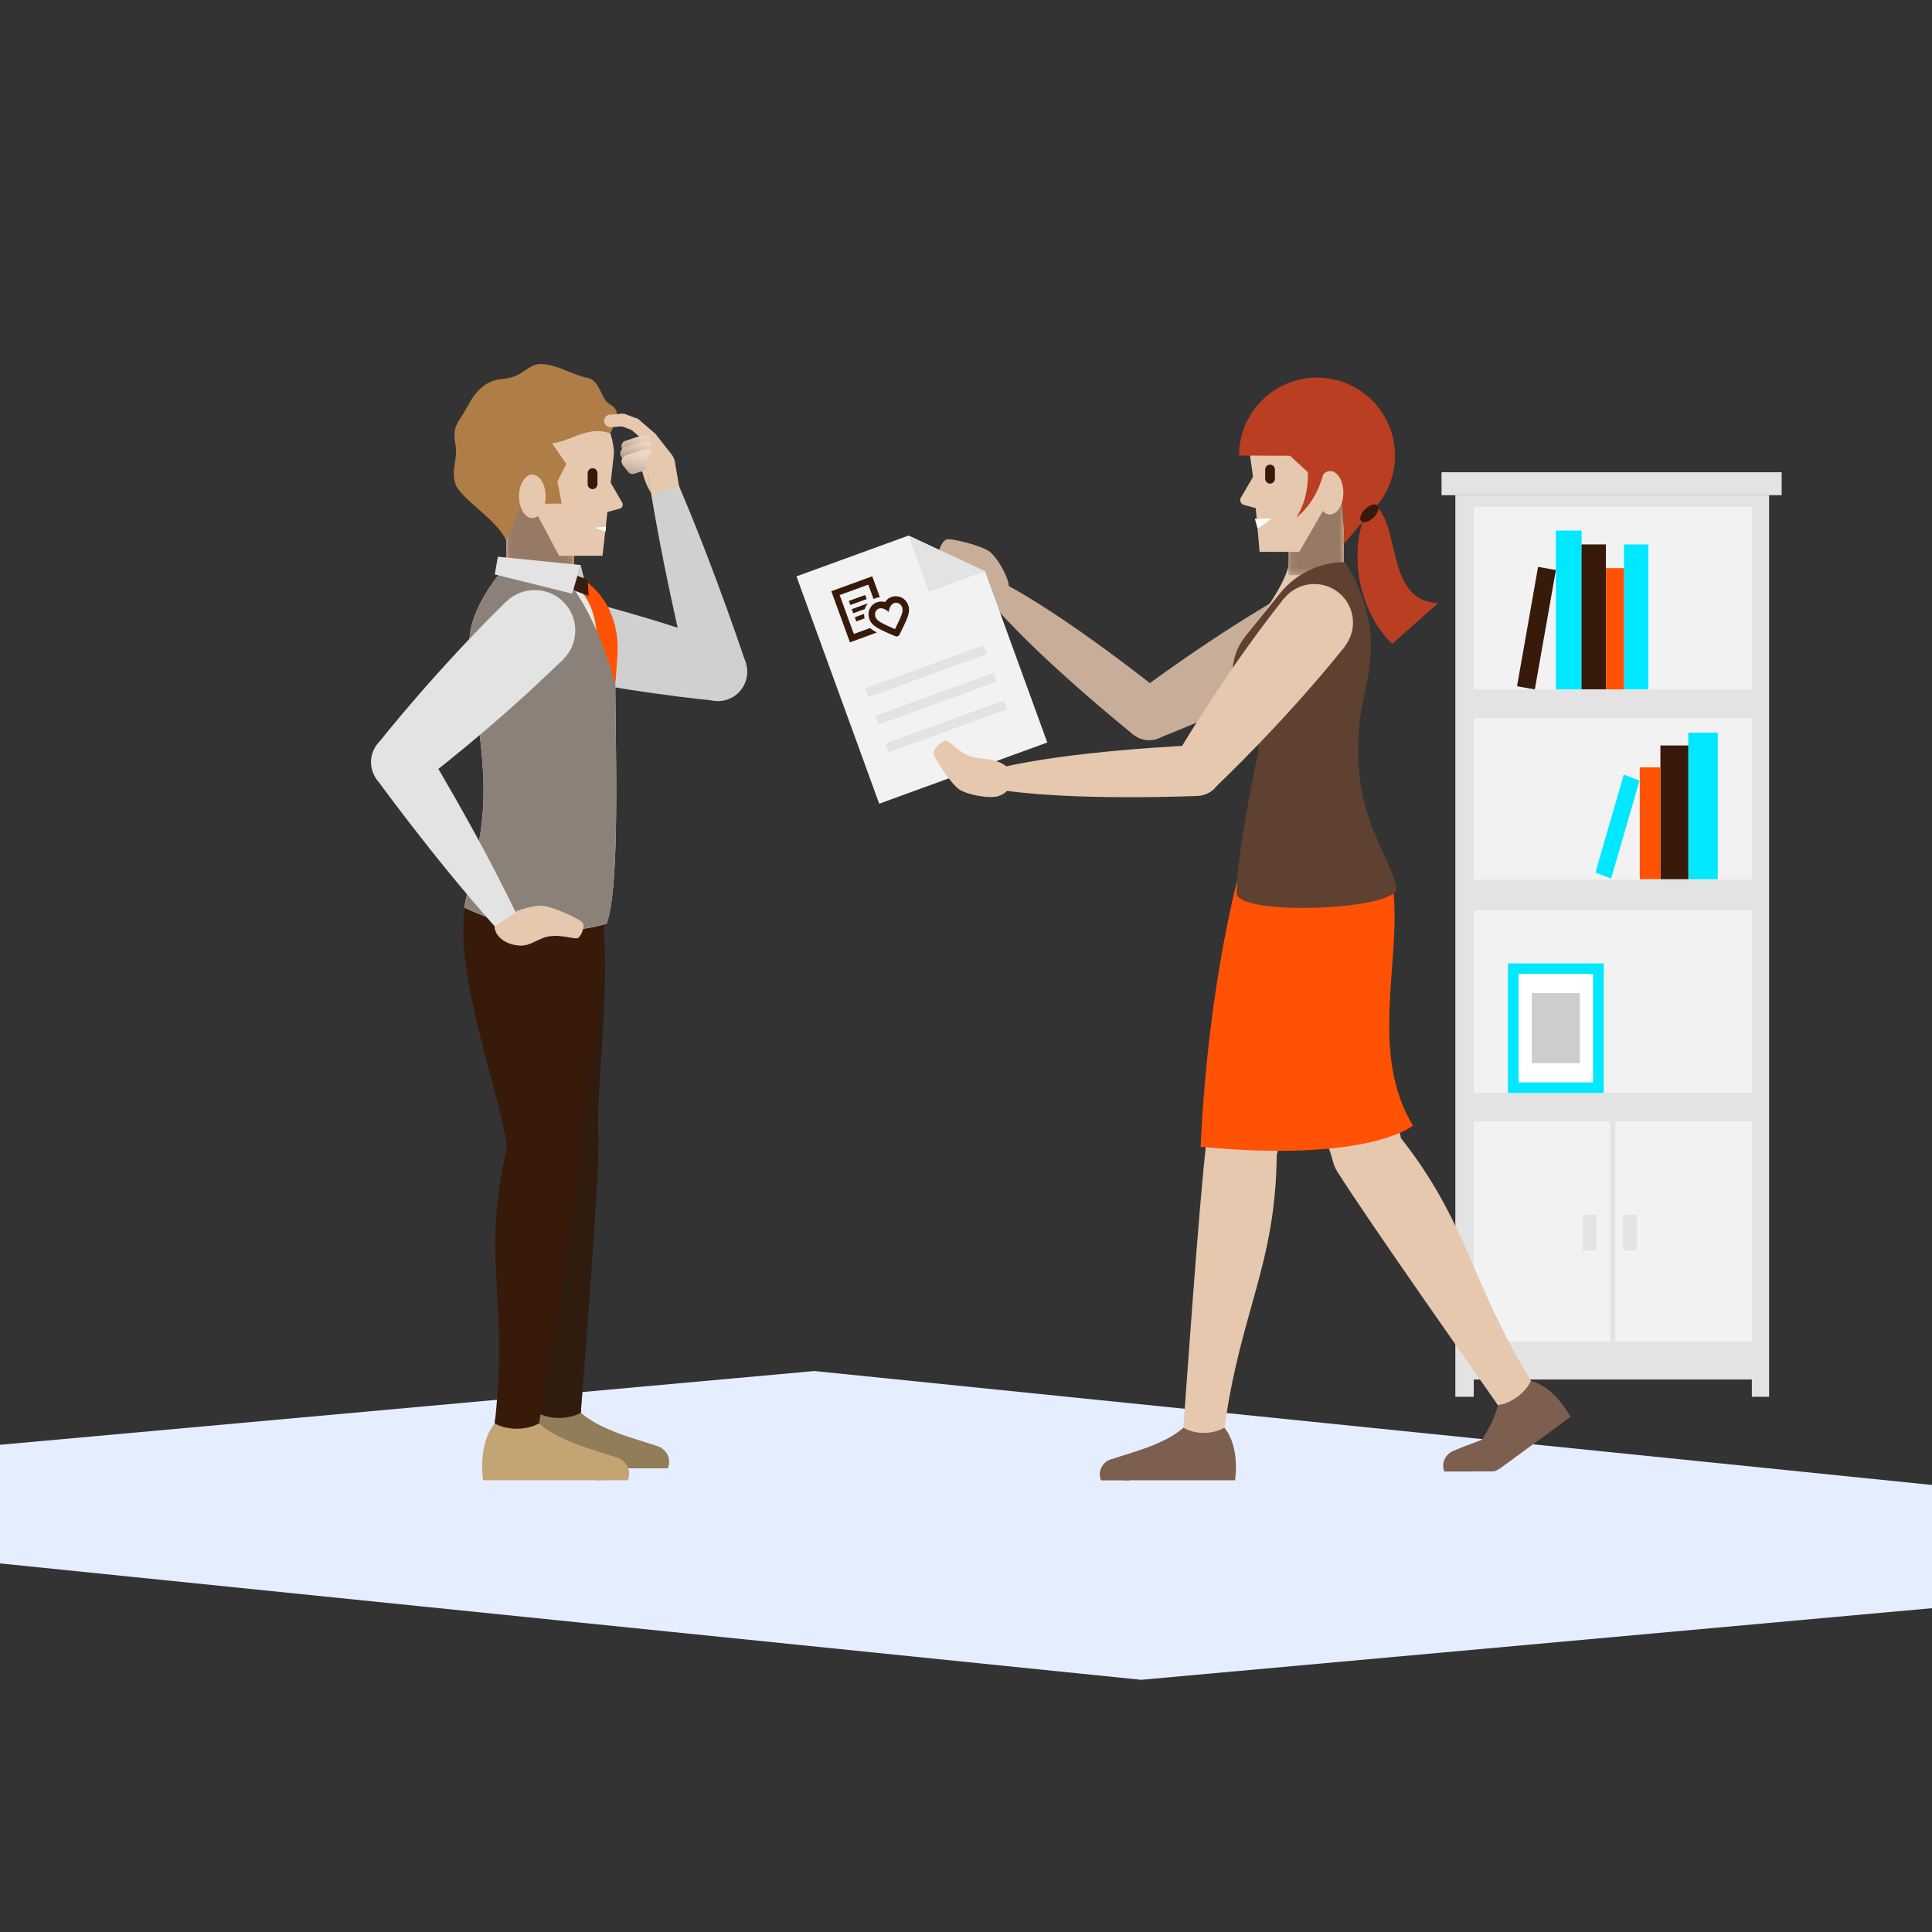 <?xml version="1.0" encoding="UTF-8"?>
<svg xmlns="http://www.w3.org/2000/svg" xmlns:xlink="http://www.w3.org/1999/xlink" viewBox="0 0 280 280">
  <rect x="0" y="0" width="280" height="280" fill="#333333" stroke="none"/>
  <defs>
    <style>
      .az {
        opacity: .15;
      }

      .az, .ba, .bb, .bc {
        mix-blend-mode: multiply;
      }

      .bd {
        clip-path: url(#am);
      }

      .be {
        fill: url(#m);
      }

      .bf {
        clip-path: url(#ai);
      }

      .bg {
        mask: url(#ah);
      }

      .bh {
        fill: #fff;
      }

      .bi {
        fill: #ff5205;
      }

      .bj {
        fill: url(#aq);
      }

      .bk {
        mask: url(#an);
      }

      .bl, .bb {
        opacity: .3;
      }

      .bm {
        fill: url(#l);
      }

      .bn {
        fill: #ba3e22;
      }

      .bo {
        clip-path: url(#g);
      }

      .bp {
        clip-path: url(#z);
      }

      .bq {
        clip-path: url(#ar);
      }

      .br {
        fill: url(#ap);
      }

      .bs {
        clip-path: url(#r);
      }

      .bt {
        isolation: isolate;
      }

      .bu {
        clip-path: url(#p);
      }

      .bv {
        clip-path: url(#d);
      }

      .bw {
        fill: #e6c8af;
      }

      .bx {
        clip-path: url(#ac);
      }

      .by {
        clip-path: url(#aa);
      }

      .bz {
        clip-path: url(#x);
      }

      .ca {
        clip-path: url(#i);
      }

      .cb {
        clip-path: url(#b);
      }

      .cc {
        fill: url(#ad);
      }

      .cd {
        clip-path: url(#ay);
      }

      .ce {
        clip-path: url(#e);
      }

      .cf {
        clip-path: url(#f);
      }

      .cg {
        fill: #381a0a;
      }

      .ch {
        fill: url(#av);
      }

      .ci {
        clip-path: url(#as);
      }

      .cj {
        fill: url(#v);
      }

      .ck {
        clip-path: url(#o);
      }

      .ba {
        opacity: .1;
      }

      .cl {
        clip-path: url(#af);
      }

      .cm {
        fill: url(#aj);
      }

      .cn {
        clip-path: url(#n);
      }

      .co {
        clip-path: url(#q);
      }

      .cp {
        fill: #e4c7ad;
      }

      .cq {
        clip-path: url(#k);
      }

      .cr {
        fill: #e5eeff;
      }

      .cs {
        mask: url(#t);
      }

      .ct {
        mask: url(#at);
      }

      .cu {
        fill: #8b8178;
      }

      .bc {
        opacity: .45;
      }

      .cv {
        fill: none;
      }

      .cw {
        fill: url(#ae);
      }

      .cx {
        clip-path: url(#c);
      }

      .cy {
        clip-path: url(#ao);
      }

      .cz {
        clip-path: url(#u);
      }

      .da {
        fill: #c3a573;
      }

      .db {
        clip-path: url(#au);
      }

      .dc {
        mask: url(#ab);
      }

      .dd {
        fill: url(#w);
      }

      .de {
        clip-path: url(#s);
      }

      .df {
        clip-path: url(#ag);
      }

      .dg {
        clip-path: url(#h);
      }

      .dh {
        mask: url(#j);
      }

      .di {
        clip-path: url(#y);
      }

      .dj {
        fill: #cdcdcd;
      }

      .dk {
        fill: #5f4132;
      }

      .dl {
        fill: #38180a;
      }

      .dm {
        fill: url(#aw);
      }

      .dn {
        clip-path: url(#ax);
      }

      .do {
        fill: #f2f2f2;
      }

      .dp {
        fill: #1d1d1b;
      }

      .dq {
        fill: #00e8ff;
      }

      .dr {
        clip-path: url(#al);
      }

      .ds {
        fill: #af7d46;
      }

      .dt {
        fill: #371c10;
      }

      .du {
        fill: #e3e3e3;
      }

      .dv {
        fill: #7d5f50;
      }

      .dw {
        fill: url(#ak);
      }
    </style>
    <clipPath id="b">
      <rect class="cv" y="-1.7" width="283.41" height="283.41"/>
    </clipPath>
    <clipPath id="c">
      <rect class="cv" y="-1.7" width="283.41" height="283.41"/>
    </clipPath>
    <clipPath id="d">
      <rect class="cv" x="136.03" y="78.15" width="60.06" height="29.13"/>
    </clipPath>
    <clipPath id="e">
      <rect class="cv" x="136.03" y="78.15" width="60.06" height="29.13"/>
    </clipPath>
    <clipPath id="f">
      <rect class="cv" x="121.58" y="83.26" width="10.1" height="10.1" transform="translate(-22.57 48.64) rotate(-20)"/>
    </clipPath>
    <clipPath id="g">
      <rect class="cv" y="-1.7" width="283.41" height="283.41"/>
    </clipPath>
    <clipPath id="h">
      <rect class="cv" x="186.7" y="71.85" width="8.06" height="11.56"/>
    </clipPath>
    <clipPath id="i">
      <rect class="cv" x="184.97" y="73.62" width="11.53" height="8.02" transform="translate(112.43 268.09) rotate(-89.8)"/>
    </clipPath>
    <clipPath id="k">
      <rect class="cv" x="184.94" y="73.58" width="11.59" height="8.1" transform="translate(112.42 268.08) rotate(-89.79)"/>
    </clipPath>
    <linearGradient id="l" data-name="Dégradé sans nom 24" x1=".02" y1="278.8" x2="1.03" y2="278.8" gradientTransform="translate(196.67 3253.85) rotate(-180) scale(11.39)" gradientUnits="userSpaceOnUse">
      <stop offset="0" stop-color="#666"/>
      <stop offset=".1" stop-color="#666"/>
      <stop offset=".9" stop-color="#000"/>
      <stop offset="1" stop-color="#000"/>
    </linearGradient>
    <mask id="j" data-name="mask" x="186.62" y="71.79" width="8.22" height="11.68" maskUnits="userSpaceOnUse">
      <g class="cq">
        <rect class="bm" x="184.91" y="73.54" width="11.65" height="8.18" transform="translate(112.42 268.08) rotate(-89.79)"/>
      </g>
    </mask>
    <linearGradient id="m" data-name="Dégradé sans nom 17" x1=".02" y1="278.8" x2="1.03" y2="278.8" gradientTransform="translate(196.67 3253.85) rotate(-180) scale(11.39)" gradientUnits="userSpaceOnUse">
      <stop offset="0" stop-color="#381a0a"/>
      <stop offset=".1" stop-color="#381a0a"/>
      <stop offset=".9" stop-color="#381a0a"/>
      <stop offset="1" stop-color="#381a0a"/>
    </linearGradient>
    <clipPath id="n">
      <rect class="cv" x="67.6" y="122.64" width="29.39" height="90.17"/>
    </clipPath>
    <clipPath id="o">
      <rect class="cv" x="67.6" y="122.64" width="29.39" height="90.17"/>
    </clipPath>
    <clipPath id="p">
      <rect class="cv" x="71.6" y="85.5" width="33.37" height="16.01"/>
    </clipPath>
    <clipPath id="q">
      <rect class="cv" x="71.6" y="85.5" width="33.37" height="16.01"/>
    </clipPath>
    <clipPath id="r">
      <rect class="cv" x="73.37" y="71.93" width="9.83" height="10.7"/>
    </clipPath>
    <clipPath id="s">
      <rect class="cv" x="73.38" y="71.93" width="9.82" height="10.69"/>
    </clipPath>
    <clipPath id="u">
      <rect class="cv" x="73.37" y="71.92" width="9.84" height="10.71"/>
    </clipPath>
    <linearGradient id="v" data-name="Dégradé sans nom 24" x1=".02" y1="279.09" x2="1.03" y2="279.09" gradientTransform="translate(-2869.88 69.2) rotate(90.05) scale(10.56 -10.56)" xlink:href="#l"/>
    <mask id="t" data-name="mask-1" x="73.35" y="71.91" width="9.86" height="10.73" maskUnits="userSpaceOnUse">
      <g class="cz">
        <rect class="cj" x="73.36" y="71.92" width="9.85" height="10.73"/>
      </g>
    </mask>
    <linearGradient id="w" data-name="Dégradé sans nom 17" x1=".02" y1="279.09" x2="1.03" y2="279.09" gradientTransform="translate(-2869.88 69.2) rotate(90.05) scale(10.56 -10.56)" xlink:href="#m"/>
    <clipPath id="x">
      <rect class="cv" x="82.92" y="81.89" width="2.27" height="4.16"/>
    </clipPath>
    <clipPath id="y">
      <rect class="cv" x="82.92" y="81.89" width="2.27" height="4.16"/>
    </clipPath>
    <clipPath id="z">
      <rect class="cv" x="67.28" y="83" width="22.04" height="51.83"/>
    </clipPath>
    <clipPath id="aa">
      <path class="cv" d="m68.04,92.92c0,4.79,2.04,14.23,2.04,21.56,0,7.33-1.65,10.96-2.8,17.01,0,0,6.24,3.32,13.87,3.33h.04c2.17,0,4.45-.27,6.73-.96,1.12-3.02,1.38-10.81,1.39-18.84v-.97c0-6.22-.15-12.49-.15-16.72,0-9.91-6.82-14.32-6.82-14.32h-9.81s-4.49,5.12-4.49,9.91"/>
    </clipPath>
    <clipPath id="ac">
      <rect class="cv" x="61.52" y="81.15" width="34.19" height="57.7" transform="translate(-22.64 20.4) rotate(-12.94)"/>
    </clipPath>
    <radialGradient id="ad" data-name="Dégradé sans nom 23" cx=".06" cy="278.97" fx=".06" fy="278.97" r="1.01" gradientTransform="translate(71.16 10115.69) scale(12.22 -35.84)" gradientUnits="userSpaceOnUse">
      <stop offset="0" stop-color="#fff"/>
      <stop offset=".17" stop-color="#fff"/>
      <stop offset="1" stop-color="#000"/>
    </radialGradient>
    <mask id="ab" data-name="mask-2" x="41.54" y="67.95" width="74.15" height="84.08" maskUnits="userSpaceOnUse">
      <g class="bx">
        <rect class="cc" x="48.92" y="73.68" width="59.39" height="72.63" transform="translate(-22.64 20.41) rotate(-12.94)"/>
      </g>
    </mask>
    <radialGradient id="ae" data-name="Dégradé sans nom 22" cx=".06" cy="278.97" fx=".06" fy="278.97" r="1.01" gradientTransform="translate(70.91 10115.74) scale(12.22 -35.84)" gradientUnits="userSpaceOnUse">
      <stop offset="0" stop-color="#1d1d1b"/>
      <stop offset=".17" stop-color="#1d1d1b"/>
      <stop offset="1" stop-color="#fff"/>
    </radialGradient>
    <clipPath id="af">
      <rect class="cv" x="90.06" y="63.02" width="4.19" height="2.47"/>
    </clipPath>
    <clipPath id="ag">
      <path class="cv" d="m93.18,63.06h0l-2.55.83h0c-.34.11-.56.42-.56.76v.04c0,.08.01.16.04.23.11.34.42.55.75.57h.06c.07,0,.15-.02.23-.04,0,0,0,0,0,0l2.55-.83s0,0,0,0c.34-.11.55-.42.56-.75v-.05c0-.08-.02-.15-.04-.23-.11-.35-.43-.56-.78-.56-.08,0-.17.01-.25.04"/>
    </clipPath>
    <clipPath id="ai">
      <rect class="cv" x="90.42" y="61.84" width="3.48" height="4.83" transform="translate(11.08 142.02) rotate(-78.69)"/>
    </clipPath>
    <linearGradient id="aj" data-name="Dégradé sans nom 21" x1="-.05" y1="279.38" x2=".96" y2="279.38" gradientTransform="translate(93.48 -751.22) rotate(-180) scale(2.92 -2.92)" gradientUnits="userSpaceOnUse">
      <stop offset="0" stop-color="#000"/>
      <stop offset=".08" stop-color="#080808"/>
      <stop offset=".22" stop-color="#212121"/>
      <stop offset=".4" stop-color="#494949"/>
      <stop offset=".6" stop-color="gray"/>
      <stop offset=".83" stop-color="#c5c5c5"/>
      <stop offset="1" stop-color="#fff"/>
    </linearGradient>
    <mask id="ah" data-name="mask-3" x="88.61" y="61.03" width="7.09" height="6.44" maskUnits="userSpaceOnUse">
      <g class="bf">
        <rect class="cm" x="89.49" y="61.17" width="5.34" height="6.16" transform="translate(11.07 142.01) rotate(-78.68)"/>
      </g>
    </mask>
    <linearGradient id="ak" data-name="Dégradé sans nom 20" x1="-.05" y1="279.38" x2=".96" y2="279.38" gradientTransform="translate(93.48 -751.22) rotate(-180) scale(2.92 -2.92)" gradientUnits="userSpaceOnUse">
      <stop offset="0" stop-color="#fff"/>
      <stop offset=".09" stop-color="#f6f6f6"/>
      <stop offset=".24" stop-color="#ddd"/>
      <stop offset=".43" stop-color="#b6b6b5"/>
      <stop offset=".65" stop-color="#7f7f7e"/>
      <stop offset=".9" stop-color="#3b3b39"/>
      <stop offset="1" stop-color="#1d1d1b"/>
    </linearGradient>
    <clipPath id="al">
      <rect class="cv" x="89.9" y="63.88" width="4.66" height="2.75"/>
    </clipPath>
    <clipPath id="am">
      <path class="cv" d="m93.37,63.92h0l-2.84.93h0c-.48.16-.74.67-.58,1.15.12.38.47.62.84.63h.05c.09,0,.17-.02.26-.04,0,0,0,0,0,0l2.84-.93h0c.38-.12.62-.47.63-.85v-.05c0-.09-.02-.17-.04-.26-.13-.39-.48-.63-.87-.63-.09,0-.19.01-.28.05"/>
    </clipPath>
    <clipPath id="ao">
      <rect class="cv" x="90.3" y="62.57" width="3.88" height="5.37" transform="translate(10.16 142.9) rotate(-78.69)"/>
    </clipPath>
    <linearGradient id="ap" data-name="Dégradé sans nom 21" x1="-.04" y1="279.34" x2=".97" y2="279.34" gradientTransform="translate(93.74 -842.85) rotate(-180) scale(3.25 -3.25)" xlink:href="#aj"/>
    <mask id="an" data-name="mask-4" x="88.29" y="61.67" width="7.9" height="7.18" maskUnits="userSpaceOnUse">
      <g class="cy">
        <rect class="br" x="89.27" y="61.82" width="5.94" height="6.87" transform="translate(10.15 142.89) rotate(-78.68)"/>
      </g>
    </mask>
    <linearGradient id="aq" data-name="Dégradé sans nom 20" x1="-.04" y1="279.32" x2=".97" y2="279.32" gradientTransform="translate(93.7 -842.79) rotate(-180) scale(3.25 -3.25)" xlink:href="#ak"/>
    <clipPath id="ar">
      <rect class="cv" x="90.07" y="65.02" width="4.66" height="3.68"/>
    </clipPath>
    <clipPath id="as">
      <path class="cv" d="m93.54,65.07h0s0,0,0,0l-2.84.93c-.48.16-.74.67-.58,1.15.02.05.05.1.08.14.02.05.04.1.07.14,0,0,0,0,0,0l.79.98h0c.14.18.36.28.58.29h.04c.07,0,.14-.01.21-.03h0l1.2-.37h0c.41-.13.63-.56.51-.96-.04-.12-.11-.22-.2-.31l.69-.23h0c.48-.16.74-.67.59-1.15-.13-.38-.48-.63-.87-.63-.1,0-.19.02-.28.05"/>
    </clipPath>
    <clipPath id="au">
      <rect class="cv" x="90.03" y="64.06" width="4.74" height="5.55" transform="translate(8.73 144.33) rotate(-78.68)"/>
    </clipPath>
    <linearGradient id="av" data-name="Dégradé sans nom 21" x1="-.03" y1="279.3" x2=".98" y2="279.3" gradientTransform="translate(93.54 -1055.61) rotate(-180) scale(4.02 -4.02)" xlink:href="#aj"/>
    <mask id="at" data-name="mask-5" x="88.11" y="62.74" width="8.58" height="8.19" maskUnits="userSpaceOnUse">
      <g class="db">
        <rect class="ch" x="88.97" y="63.15" width="6.87" height="7.37" transform="translate(8.73 144.33) rotate(-78.68)"/>
      </g>
    </mask>
    <linearGradient id="aw" data-name="Dégradé sans nom 20" x1="-.03" y1="279.3" x2=".98" y2="279.3" gradientTransform="translate(93.56 -1055.59) rotate(-180) scale(4.02 -4.02)" xlink:href="#ak"/>
    <clipPath id="ax">
      <rect class="cv" x="94.39" y="70.47" width="13.91" height="31.14"/>
    </clipPath>
    <clipPath id="ay">
      <rect class="cv" x="94.39" y="70.47" width="13.91" height="31.14"/>
    </clipPath>
  </defs>
  <g class="bt">
    <g id="a" data-name="VS illustration">
      <g class="cb">
        <polygon class="cr" points="0 209.39 0 226.58 165.38 243.45 283.41 232.76 283.41 215.56 118.03 198.7 0 209.39"/>
        <polygon class="du" points="210.92 71.77 210.92 202.43 213.59 202.43 213.59 199.93 253.89 199.93 253.89 202.43 256.39 202.43 256.39 71.77 210.92 71.77"/>
        <rect class="du" x="208.92" y="68.44" width="49.29" height="3.33"/>
        <rect class="do" x="213.59" y="73.44" width="40.3" height="26.48"/>
        <rect class="do" x="213.59" y="104.08" width="40.3" height="23.41"/>
        <rect class="do" x="213.59" y="131.92" width="40.3" height="26.48"/>
        <rect class="do" x="213.59" y="162.56" width="40.3" height="31.87"/>
        <rect class="du" x="233.39" y="162.57" width=".7" height="31.87"/>
        <rect class="du" x="235.22" y="176.08" width="2" height="5.12"/>
        <rect class="du" x="229.37" y="176.08" width="2" height="5.12"/>
        <rect class="dq" x="244.68" y="106.18" width="4.27" height="21.24"/>
        <rect class="cg" x="240.64" y="108.04" width="4.04" height="19.38"/>
        <rect class="bi" x="237.65" y="111.21" width="2.99" height="16.21"/>
        <polygon class="dq" points="231.22 126.46 233.5 127.32 237.61 113.13 235.33 112.27 231.22 126.46"/>
        <rect class="dq" x="225.49" y="76.89" width="3.73" height="23.02"/>
        <rect class="cg" x="229.21" y="78.9" width="3.53" height="21"/>
        <rect class="dq" x="235.36" y="78.9" width="3.53" height="21"/>
        <rect class="bi" x="232.75" y="82.34" width="2.62" height="17.57"/>
        <rect class="cg" x="213.89" y="89.72" width="17.57" height="2.62" transform="translate(94.36 294.52) rotate(-80)"/>
        <rect class="dq" x="218.54" y="139.62" width="13.88" height="18.78"/>
        <rect class="bh" x="220.08" y="141.14" width="10.8" height="15.73"/>
        <rect class="dj" x="222" y="143.93" width="6.97" height="10.15"/>
        <g class="cx">
          <path class="bw" d="m168.42,106.77s12.85-4.95,24.81-11.64l-5.52-9.78c-11.96,6.68-22.9,15.02-22.9,15.02l3.61,6.4Z"/>
          <path class="bw" d="m143.98,87.69l2.2-2.76c-.03-1.34-1.6-4.05-2.74-4.96-1.05-.84-5.54-2.01-6.24-1.79-.7.22-1.19,1.6-1.17,2.2.02.6,2.08,1.04,3.42,2.74,1.13,1.43,1.8,4.84,4.53,4.57"/>
          <path class="bw" d="m168.84,100.73s-14.65-11.84-24.29-16.66l-1.77,2.21c6.77,8.4,21.47,20.18,21.47,20.18l4.58-5.74Z"/>
          <line class="bw" x1="165.32" y1="107.05" x2="167.79" y2="100.14"/>
          <line class="bw" x1="144.56" y1="84.07" x2="142.79" y2="86.28"/>
          <path class="bw" d="m164.26,106.47c1.58,1.27,3.89,1.02,5.16-.57,1.27-1.59,1.01-3.91-.57-5.18-1.58-1.27-3.89-1.02-5.16.57-1.27,1.59-1.01,3.91.57,5.18"/>
          <path class="bw" d="m193.23,95.12c2.7-1.51,3.66-4.92,2.14-7.62-1.52-2.7-4.94-3.66-7.65-2.15-2.7,1.51-3.66,4.92-2.14,7.62,1.52,2.7,4.94,3.66,7.65,2.15"/>
          <path class="bw" d="m144.31,82.72c-1.35-.35-2.73.46-3.08,1.82-.35,1.36.46,2.74,1.82,3.09,1.35.35,2.73-.46,3.08-1.82.35-1.36-.46-2.74-1.81-3.09"/>
          <g class="az">
            <g class="bv">
              <g class="ce">
                <path class="dp" d="m168.42,106.77s12.85-4.95,24.81-11.64l-5.52-9.78c-11.96,6.68-22.9,15.02-22.9,15.02l3.61,6.4Z"/>
                <path class="dp" d="m168.42,106.77s12.85-4.95,24.81-11.64l-5.52-9.78c-11.96,6.68-22.9,15.02-22.9,15.02l3.61,6.4Z"/>
                <path class="dp" d="m143.98,87.69l2.2-2.76c-.03-1.34-1.6-4.05-2.74-4.96-1.05-.84-5.54-2.01-6.24-1.79-.7.22-1.19,1.6-1.17,2.2.02.6,2.08,1.04,3.42,2.74,1.13,1.43,1.8,4.84,4.53,4.57"/>
                <path class="dp" d="m168.84,100.73s-14.65-11.84-24.29-16.66l-1.77,2.21c6.77,8.4,21.47,20.18,21.47,20.18l4.58-5.74Z"/>
                <line class="dp" x1="165.32" y1="107.05" x2="167.79" y2="100.14"/>
                <line class="dp" x1="144.56" y1="84.07" x2="142.79" y2="86.28"/>
                <path class="dp" d="m164.26,106.47c1.58,1.27,3.89,1.02,5.16-.57,1.27-1.59,1.01-3.91-.57-5.18-1.58-1.27-3.89-1.02-5.16.57-1.27,1.59-1.01,3.91.57,5.18"/>
                <path class="dp" d="m193.23,95.12c2.7-1.51,3.66-4.92,2.14-7.62-1.52-2.7-4.94-3.66-7.65-2.15-2.7,1.51-3.66,4.92-2.14,7.62,1.52,2.7,4.94,3.66,7.65,2.15"/>
                <path class="dp" d="m144.31,82.72c-1.35-.35-2.73.46-3.08,1.82-.35,1.36.46,2.74,1.82,3.09,1.35.35,2.73-.46,3.08-1.82.35-1.36-.46-2.74-1.81-3.09"/>
              </g>
            </g>
          </g>
          <path class="bw" d="m177.44,206.91c0-1.64-1.32-2.98-2.96-2.98-1.64,0-2.97,1.33-2.97,2.97,0,1.64,1.32,2.98,2.96,2.98,1.64,0,2.96-1.33,2.97-2.97"/>
          <path class="bw" d="m177.41,207.3c2.34-17.36,7.51-23.87,7.63-40.22l-10.21-1.38c-.94,6.93-3.29,40.8-3.29,40.8l5.87.79Z"/>
          <path class="bw" d="m171.51,206.9c1.64-1.02,4.29-1.01,5.93.02-1.64,1.02-4.29,1.01-5.93-.02"/>
          <path class="bw" d="m201.18,132.5c1.4-4.92-2.28-10.28-8.22-11.97-5.94-1.69-11.89.94-13.28,5.86-1.4,4.92,2.28,10.28,8.22,11.97s11.89-.94,13.29-5.86"/>
          <path class="bw" d="m174.98,164.99c1.49-7.29.63-24.29,4.69-38.6l21.51,6.11c-3.33,11.74-9.42,11.12-16.29,35.31l-9.92-2.81Z"/>
          <path class="bw" d="m185.04,167.09c.38-2.83-1.6-5.44-4.42-5.82-2.82-.38-5.42,1.61-5.8,4.44-.38,2.83,1.6,5.44,4.42,5.81,2.82.38,5.42-1.61,5.8-4.44"/>
          <path class="dv" d="m159.41,213.64c0-1.23,1.01-2.23,2.24-2.23,1.23,0,2.23,1.01,2.22,2.25,0,.3-.06.59-.17.85-1.4,0-2.91,0-4.12-.01-.11-.26-.17-.55-.17-.86"/>
          <path class="dv" d="m159.42,213.68c0-1.24,1-2.24,2.23-2.24,1.23,0,2.23,1,2.23,2.24,0,.3-.06.59-.17.85-1.4,0-2.91,0-4.12,0-.11-.26-.17-.55-.17-.85"/>
          <path class="dv" d="m179,214.52s.77-4.8-1.56-7.61h-5.93c-3.19,2.86-9.42,4-10.96,4.82-1.35.72,2.51,2.8,2.51,2.8h15.93Z"/>
          <path class="bw" d="m171.51,206.9c1.64-1.02,4.29-1.02,5.93,0-1.64,1.02-4.29,1.02-5.93,0"/>
          <path class="bw" d="m221.86,200.14c-.97-1.33-2.82-1.62-4.14-.65-1.32.97-1.61,2.82-.64,4.15.97,1.32,2.82,1.62,4.14.65,1.32-.97,1.61-2.82.64-4.15"/>
          <polygon class="dv" points="215.17 208.52 214.4 208.9 217.35 212.86 216.58 213.25 215.17 208.52"/>
          <path class="dv" d="m209.16,212.41c0-1.23,1-2.24,2.23-2.24s2.23,1,2.23,2.24c0,.3-.06.59-.17.85h-4.12c-.11-.26-.17-.55-.17-.85"/>
          <path class="dv" d="m215.87,210.88l.71,2.37h-3.77s-3.86-2.06-2.52-2.79c.87-.47,2.41-1.03,4.88-1.95"/>
          <path class="dv" d="m213.86,210.84c.02-1.11.95-1.99,2.06-1.97,1.11.02,1.99.94,1.97,2.06s-.94,1.99-2.06,1.97c-1.11-.02-1.99-.95-1.97-2.06"/>
          <path class="bw" d="m222.03,200.39c-9.14-14.95-9.23-23.26-19.45-36.02l-8.79,5.38c3.65,5.97,23.19,33.73,23.19,33.73l5.06-3.09Z"/>
          <path class="bw" d="m201.38,127.19c-1.03-5.01-6.77-8.06-12.82-6.82-6.05,1.25-10.11,6.32-9.08,11.33,1.03,5.01,6.77,8.06,12.82,6.82,6.05-1.25,10.11-6.32,9.08-11.33"/>
          <path class="bw" d="m193.14,168.11c-2.05-7.15-10.66-21.84-13.66-36.4l21.9-4.52c2.47,11.95-3.22,14.21,1.86,38.84l-10.09,2.08Z"/>
          <path class="bw" d="m202.58,164.38c-1.49-2.44-4.67-3.21-7.1-1.73-2.43,1.48-3.19,4.67-1.7,7.1s4.67,3.21,7.1,1.73c2.43-1.48,3.19-4.66,1.7-7.1"/>
          <path class="dv" d="m217.08,203.63l4.78-3.5c3.54.89,5.75,5.22,5.75,5.22l-10.26,7.5-2.84-3.8c1.14-1.71,2.18-3.6,2.57-5.43"/>
          <path class="bw" d="m217.08,203.63c.76-1.73,2.9-3.3,4.78-3.5-.76,1.73-2.9,3.3-4.78,3.5"/>
          <path class="bi" d="m204.78,163.12s-6.25,5.42-30.78,3.08c1.18-24.82,5.72-39.99,5.72-39.99l22.26,3.25c.93,10.42-3.47,23.35,2.79,33.66"/>
          <polyline class="do" points="142.75 82.79 151.78 107.61 127.42 116.48 115.43 83.53 131.67 77.62"/>
          <polygon class="du" points="134.63 85.74 142.75 82.79 131.67 77.62 134.63 85.74"/>
          <rect class="du" x="128.01" y="104.59" width="18.24" height="1.36" transform="translate(-27.73 53.25) rotate(-20)"/>
          <rect class="du" x="126.56" y="100.58" width="18.24" height="1.36" transform="translate(-26.45 52.51) rotate(-20)"/>
          <rect class="du" x="125.1" y="96.58" width="18.24" height="1.36" transform="translate(-25.17 51.78) rotate(-20)"/>
        </g>
        <g class="cf">
          <path class="cg" d="m125.77,87.44l-2.34.85.22.59,1.68-.61c.09-.3.24-.59.45-.84m-2.04,4.44l-2.05-5.63,4.15-1.51.76,2.08c.3-.14.6-.24.92-.25l-1.11-3.04-5.93,2.16,2.7,7.41,3.9-1.42c-.4-.22-.73-.42-.98-.65l-2.36.86Zm5.95-5.46c-.6.05-1.12.37-1.42.85-.55-.17-1.15-.08-1.63.26-.66.46-.95,1.35-.64,2.2.1.28.23.54.53.81.59.56,1.84,1.08,3.19,1.66.12.06.26.06.37.02.12-.04.22-.13.28-.25,1.07-2.18,1.57-3.11,1.31-4.1-.25-.92-1.07-1.52-1.98-1.44m1.07,1.69c.15.55-.1,1.11-1.06,3.07-.72-.32-1.76-.77-2.25-1.1-.28-.18-.43-.36-.54-.57-.22-.47-.07-.98.25-1.2.74-.51,1.63.38,1.63.38,0,0,.12-1.25.99-1.34.44-.04.86.28.98.75m-5.38-1.87l-2.37.86.22.59,2.37-.86-.22-.59Zm-1.29,3.83l1.2-.44c-.05-.22-.07-.43-.07-.65l-1.35.49.22.59Z"/>
        </g>
        <g class="bo">
          <path class="dv" d="m194.72,82.96c0-2.22-1.78-4.03-3.99-4.04-2.21,0-4.01,1.79-4.02,4.01,0,2.22,1.78,4.03,3.99,4.04,2.21,0,4.01-1.79,4.02-4.01"/>
          <path class="bw" d="m180.52,92.19l14.42-10.71h-8.09c-.52,3.83-6.33,10.71-6.33,10.71"/>
          <rect class="bw" x="184.97" y="73.62" width="11.53" height="8.02" transform="translate(112.42 268.08) rotate(-89.79)"/>
          <g class="bc">
            <g class="dg">
              <g class="ca">
                <g class="dh">
                  <rect class="be" x="184.94" y="73.58" width="11.59" height="8.1" transform="translate(112.42 268.08) rotate(-89.79)"/>
                </g>
              </g>
            </g>
          </g>
          <path class="dk" d="m185.51,85.99l-5,6.2c-2.32,2.88-2.53,6.94-.52,10.05l1.02,1.58c.98,1.51,1.46,3.3,1.37,5.1,0,0-3.14,14.31-3.15,20.51,0,3.43,23.98,2.48,23.16-.85-1.24-5.09-5.56-9.63-5.55-19.64,0-7.36,1.5-8.58,1.83-14.54.38-6.98-3.75-12.93-3.75-12.93-3.66,0-7.12,1.67-9.42,4.53"/>
          <path class="bw" d="m182.32,67.87l.86,6.11-2.91-.81c-.45-.12-.66-.65-.43-1.05l2.48-4.25Z"/>
          <polygon class="bw" points="182.55 79.97 188.3 79.99 196.37 65.99 190.3 59.25 180.97 64.65 181.6 69.1 182.55 79.97"/>
          <polygon class="bh" points="182.26 76.61 184.28 75.18 181.86 75.18 182.26 76.61"/>
          <path class="dl" d="m184.06,70.09h0c-.39,0-.7-.32-.7-.7v-1.35c0-.39.32-.7.71-.7h0c.39,0,.7.32.7.7v1.35c0,.39-.32.7-.71.7"/>
          <path class="bw" d="m176.34,113.9s10.01-9.46,18.54-20.18l-8.82-6.96c-8.53,10.72-15.49,22.59-15.49,22.59l5.76,4.55Z"/>
          <path class="bw" d="m146.54,112.37l-1.86,3c-1.28.42-4.36-.15-5.6-.92-1.15-.71-3.75-4.55-3.78-5.28-.03-.73,1.11-1.66,1.68-1.84.57-.19,1.68,1.61,3.73,2.3,1.73.58,5.16.07,5.82,2.74"/>
          <path class="bw" d="m173.24,108.01s-18.82.76-29.24,3.5l.13,2.83c10.63,1.84,29.45,1.01,29.45,1.01l-.34-7.34Z"/>
          <line class="bw" x1="173.58" y1="115.34" x2="173.24" y2="108.01"/>
          <line class="bw" x1="144" y1="111.51" x2="144.13" y2="114.34"/>
          <path class="bw" d="m173.58,115.35c2.03-.09,3.6-1.8,3.5-3.83-.09-2.03-1.82-3.61-3.85-3.52-2.03.09-3.6,1.8-3.5,3.83.09,2.03,1.82,3.6,3.85,3.52"/>
          <path class="bw" d="m194.87,93.71c1.93-2.42,1.52-5.94-.91-7.86-2.43-1.92-5.96-1.51-7.89.92-1.93,2.42-1.52,5.94.91,7.86,2.43,1.92,5.96,1.51,7.89-.91"/>
          <path class="bw" d="m141.96,114.34c-.78-1.16-.48-2.73.68-3.51,1.16-.78,2.74-.48,3.52.67.79,1.16.48,2.73-.68,3.51-1.16.78-2.74.48-3.52-.67"/>
          <path class="bn" d="m179.57,66.02c0-6.24,5.06-11.3,11.31-11.29,6.24,0,11.3,5.06,11.29,11.31,0,4.88-3.09,9.03-7.42,10.61l-.31-3.7-7.48-6.9-7.39-.03Z"/>
          <path class="bw" d="m194.69,71.42c0-1.74-.85-3.15-1.91-3.15-1.06,0-1.93,1.4-1.94,3.14,0,1.74.85,3.15,1.91,3.15,1.06,0,1.93-1.4,1.94-3.14"/>
          <path class="bn" d="m186.89,61.18c3.12,3.61,3.56,9.79.99,13.82,3.74-2.96,5.34-8.95,3.58-13.38"/>
          <polygon class="bn" points="194.74 76.65 194.74 78.87 198.66 74.21 194.74 76.65"/>
          <path class="bn" d="m199.39,73.27c3.64,3.33,1.48,13.78,9.03,14.15l-6.65,5.88c-5.05-4.84-6.55-13.8-3.36-20.03"/>
          <path class="cg" d="m199.06,75.02c.64-.62.9-1.4.56-1.75-.33-.34-1.12-.12-1.77.51-.64.62-.9,1.4-.57,1.75.33.34,1.12.12,1.77-.51"/>
          <path class="dk" d="m77.9,204.74c0-1.74,1.4-3.15,3.14-3.15,1.73,0,3.14,1.41,3.14,3.15,0,1.74-1.4,3.15-3.14,3.15-1.73,0-3.14-1.41-3.14-3.15"/>
          <path class="da" d="m96.99,211.89c0-1.31-1.06-2.37-2.37-2.37s-2.36,1.07-2.36,2.38c0,.32.07.62.18.9h4.36c.11-.28.18-.59.18-.91"/>
          <path class="da" d="m76.25,212.81s-.82-5.09,1.65-8.07h6.28c3.39,3.03,9.98,4.22,11.61,5.09,1.43.77-2.66,2.97-2.66,2.97h-16.88Z"/>
          <path class="cg" d="m86.71,164.83c-.35-7.76,1.92-21.72.51-33.48l-19.54,2.35c1.41,11.76,6.98,24.78,8.47,32.41l10.56-1.27Z"/>
          <path class="cg" d="m67.68,133.69c-.65-5.42,3.2-10.33,8.59-10.98,5.4-.65,10.3,3.22,10.95,8.64.65,5.42-3.2,10.33-8.59,10.98-5.4.65-10.3-3.22-10.95-8.63"/>
          <path class="cg" d="m76.11,165.47c0-2.95,2.38-5.34,5.32-5.34,2.94,0,5.32,2.39,5.32,5.34,0,2.95-2.38,5.34-5.32,5.34-2.94,0-5.32-2.39-5.32-5.34"/>
          <path class="cg" d="m86.74,165.46c0,7.22-2.57,39.28-2.57,39.28h-6.28c0-18.56-3.92-22.53-1.79-39.27h10.64Z"/>
          <path class="cg" d="m84.18,204.74c-1.74-1.01-4.54-1.01-6.28,0,1.74,1.01,4.54,1.01,6.28,0"/>
          <g class="bl">
            <g class="cn">
              <g class="ck">
                <path class="dp" d="m77.9,204.74c0-1.74,1.4-3.15,3.14-3.15,1.73,0,3.14,1.41,3.14,3.15,0,1.74-1.4,3.15-3.14,3.15-1.73,0-3.14-1.41-3.14-3.15"/>
                <path class="dp" d="m96.99,211.89c0-1.31-1.06-2.37-2.37-2.37s-2.36,1.07-2.36,2.38c0,.32.07.62.18.9h4.36c.11-.28.18-.59.18-.91"/>
                <path class="dp" d="m76.25,212.81s-.82-5.09,1.65-8.07h6.28c3.39,3.03,9.98,4.22,11.61,5.09,1.43.77-2.66,2.97-2.66,2.97h-16.88Z"/>
                <path class="dp" d="m86.71,164.83c-.35-7.76,1.92-21.72.51-33.48l-19.54,2.35c1.41,11.76,6.98,24.78,8.47,32.41l10.56-1.27Z"/>
                <path class="dp" d="m67.68,133.69c-.65-5.42,3.2-10.33,8.59-10.98,5.4-.65,10.3,3.22,10.95,8.64.65,5.42-3.2,10.33-8.59,10.98-5.4.65-10.3-3.22-10.95-8.63"/>
                <path class="dp" d="m76.11,165.47c0-2.95,2.38-5.34,5.32-5.34,2.94,0,5.32,2.39,5.32,5.34,0,2.95-2.38,5.34-5.32,5.34-2.94,0-5.32-2.39-5.32-5.34"/>
                <path class="dp" d="m86.74,165.46c0,7.22-2.57,39.28-2.57,39.28h-6.28c0-18.56-3.92-22.53-1.79-39.27h10.64Z"/>
                <path class="dp" d="m84.18,204.74c-1.74-1.01-4.54-1.01-6.28,0,1.74,1.01,4.54,1.01,6.28,0"/>
              </g>
            </g>
          </g>
          <path class="dk" d="m71.7,206.29c0-1.78,1.44-3.22,3.21-3.22,1.77,0,3.21,1.44,3.21,3.22,0,1.78-1.44,3.22-3.21,3.22-1.77,0-3.21-1.44-3.21-3.22"/>
          <path class="da" d="m91.19,213.61c0-1.34-1.08-2.42-2.42-2.42-1.33,0-2.41,1.09-2.41,2.42,0,.33.07.63.19.92h4.45c.12-.28.18-.6.18-.93"/>
          <path class="da" d="m70.01,214.53s-.83-5.19,1.69-8.24h6.41c3.46,3.1,10.19,4.32,11.85,5.21,1.46.78-2.72,3.03-2.72,3.03h-17.24Z"/>
          <path class="cg" d="m84.41,166.13c.24-7.93,3.61-21.97,3.07-34.06l-20.01-.82c-1.9,9.62,5.14,27.48,6.08,35.36l10.85-.48Z"/>
          <path class="cg" d="m67.41,132.97c-.25-5.56,4.04-10.28,9.59-10.52,5.54-.25,10.24,4.06,10.49,9.63.25,5.56-4.04,10.28-9.59,10.52-5.54.25-10.24-4.06-10.49-9.63"/>
          <path class="cg" d="m73.59,165.78c.33-2.99,3.01-5.16,5.99-4.83,2.98.32,5.13,3.02,4.81,6.01-.33,2.99-3.01,5.16-5.99,4.83-2.98-.32-5.13-3.02-4.81-6.01"/>
          <path class="cg" d="m84.39,166.96c-.8,7.33-6.27,39.34-6.27,39.34h-6.41c2.07-19.19-2.13-23.76,1.89-40.51l10.8,1.18Z"/>
          <path class="cg" d="m78.11,206.29c-1.77-1.03-4.64-1.03-6.41,0,1.77,1.03,4.64,1.03,6.41,0"/>
          <path class="du" d="m76.21,97.13c7.1,1.6,13.92,2.7,18.92,3.4,4.87.68,8.02.97,8.02.97l1.83-8.24s-3.01-1.1-7.76-2.6c-4.81-1.52-11.4-3.44-18.46-5.03l-2.55,11.49Z"/>
          <path class="du" d="m76.21,97.12c-3.17-.72-5.17-3.86-4.47-7.03.7-3.17,3.84-5.16,7.01-4.44,3.17.72,5.17,3.86,4.47,7.03s-3.84,5.16-7.01,4.44"/>
          <g class="ba">
            <g class="bu">
              <g class="co">
                <path class="dp" d="m76.21,97.13c7.1,1.6,13.92,2.7,18.92,3.4,4.87.68,8.02.97,8.02.97l1.83-8.24s-3.01-1.1-7.76-2.6c-4.81-1.52-11.4-3.44-18.46-5.03l-2.55,11.49Z"/>
                <path class="dp" d="m76.21,97.12c-3.17-.72-5.17-3.86-4.47-7.03.7-3.17,3.84-5.16,7.01-4.44,3.17.72,5.17,3.86,4.47,7.03s-3.84,5.16-7.01,4.44"/>
              </g>
            </g>
          </g>
          <path class="ds" d="m88.45,62.81c.96-1.93,1.56-3.33,0-4.17-1.46-.79-1.37-3.46-3.3-3.87-2.35-.5-4.31-1.91-6.6-2.01-1.74-.08-2.47,1.31-4.3,1.89-1.49.48-2.57.04-4.23,1.34-1.7,1.33-2.1,2.87-3.36,4.71-1.33,1.95-.61,3.17-.57,4.51.06,1.64-.7,3.17-.07,4.98.7,2.03,6.11,5.21,7.34,8.15"/>
          <path class="bw" d="m78.23,55.43c5.74,0,10.44,4.51,10.76,10.19h-13.04"/>
          <path class="bw" d="m73.37,82.62c0-2.72,2.2-4.93,4.91-4.92s4.91,2.21,4.9,4.93c0,2.72-2.2,4.93-4.91,4.92-2.71,0-4.91-2.21-4.91-4.93"/>
          <rect class="bw" x="73.38" y="71.93" width="9.82" height="10.69"/>
          <g class="bc">
            <g class="bs">
              <g class="de">
                <g class="cs">
                  <rect class="dd" x="73.37" y="71.92" width="9.84" height="10.71"/>
                </g>
              </g>
            </g>
          </g>
          <polygon class="bw" points="88.99 65.63 79.67 59.76 73.56 66.48 81.02 80.55 87.32 80.55 88.99 65.63"/>
          <path class="ds" d="m78.23,61.69l3.85,5.55-1.29,2.55.62,3.19-5.7.05-2.34,5.29-.07-1.04s-5.86-5.06-5.85-11.04c0-5.97,4.83-10.81,10.78-10.81"/>
          <path class="bw" d="m75.22,71.93c0-1.74.87-3.15,1.93-3.15,1.06,0,1.93,1.41,1.93,3.15,0,1.74-.87,3.15-1.93,3.15-1.06,0-1.93-1.41-1.93-3.15"/>
          <path class="bw" d="m88.11,69.27l2.06,3.57c.2.34.02.77-.36.88l-1.93.52"/>
          <polygon class="bh" points="87.75 77.05 86.18 76.48 87.83 76.33 87.75 77.05"/>
          <path class="ds" d="m78.23,55.43c5.8,0,10.77,3.24,10.22,7.37-4.35-1.46-6.74,2.71-11.35,1.18"/>
          <path class="dl" d="m85.88,70.89h0c-.39,0-.71-.32-.71-.71v-1.61c0-.39.32-.71.71-.71s.71.32.71.71v1.61c0,.39-.32.71-.71.71"/>
          <polygon class="du" points="82.92 86.04 84.15 81.89 85.19 86.05 82.92 86.04"/>
          <g class="ba">
            <g class="bz">
              <g class="di">
                <polygon class="dp" points="82.92 86.04 84.15 81.89 85.19 86.05 82.92 86.04"/>
              </g>
            </g>
          </g>
          <path class="du" d="m72.53,83h9.81s6.82,4.41,6.82,14.33c0,9.92.79,31.05-1.24,36.54-10.32,3.13-20.64-2.36-20.64-2.36,1.15-6.05,2.8-9.68,2.8-17.01,0-7.33-2.04-16.77-2.04-21.56,0-4.79,4.49-9.92,4.49-9.92"/>
          <g class="az">
            <g class="bp">
              <g class="by">
                <g class="dc">
                  <rect class="cw" x="61.75" y="81.19" width="33.09" height="55.44" transform="translate(-22.41 20.31) rotate(-12.94)"/>
                </g>
              </g>
            </g>
          </g>
          <path class="bw" d="m83.19,82.45c-2.71-1.22-7.1-1.23-9.82,0,2.71,1.22,7.1,1.23,9.82,0"/>
          <path class="bi" d="m83.62,85.17c1.81,1.47,3.25,4.53,2.89,10.13-.37,5.83-1.25,14.97-2.39,23.58l2.38.44.71-1.57c1.15-8.64,1.9-16.94,2.27-22.8.4-6.29-3.03-9.77-4.98-10.97l-.88,1.2Z"/>
          <polygon class="dt" points="85.32 86.35 81.4 84.93 81.26 82.57 85.17 84 85.32 86.35"/>
          <path class="cu" d="m89.17,99.21s-2.45-10.39-7.93-16.21h-8.71s-4.49,5.13-4.49,9.92c0,4.79,2.04,14.23,2.04,21.56,0,7.33-1.65,10.96-2.8,17.01,0,0,10.33,5.49,20.64,2.37,1.91-5.16,1.32-24.16,1.25-34.65h0Z"/>
          <path class="bw" d="m73.92,136.31l-.69-3.34c.91-.88,3.88-1.77,5.33-1.71,1.35.05,5.49,1.91,5.87,2.47.39.56-.16,1.77-.57,2.16-.41.39-2.25-.52-4.38-.17-1.79.3-3.69,2.38-5.56.59"/>
          <path class="cp" d="m75.02,132.36c.99.65,1.27,1.98.62,2.97-.65.99-1.98,1.26-2.97.62-.99-.65-1.26-1.98-.62-2.97.65-.99,1.98-1.27,2.97-.62"/>
          <line class="bw" x1="75.02" y1="133.34" x2="74.89" y2="135.86"/>
          <path class="bw" d="m76.42,132.63c1.61.75,2.25,2.25,1.44,3.35-.81,1.1-2.76,1.38-4.37.62-1.61-.75-2.25-2.25-1.45-3.35.81-1.1,2.76-1.38,4.37-.62"/>
          <path class="du" d="m61.52,108.08s7.19,11.67,13.22,24.14l-3.04,2.04c-9.19-10.34-17.21-21.47-17.21-21.47l7.03-4.71Z"/>
          <path class="du" d="m73.35,87.19c-5.2,5.09-9.83,10.22-13.13,14.03-3.22,3.72-5.18,6.21-5.18,6.21l5.93,6.01s2.56-1.93,6.39-5.1c3.88-3.21,9.08-7.71,14.25-12.77l-8.26-8.38Z"/>
          <path class="du" d="m73.36,87.2c2.32-2.27,6.05-2.24,8.33.07,2.28,2.31,2.24,6.03-.08,8.3-2.32,2.27-6.05,2.24-8.33-.07-2.28-2.31-2.24-6.03.08-8.3"/>
          <path class="du" d="m54.48,112.8c-1.3-1.94-.77-4.57,1.18-5.88,1.95-1.3,4.57-.79,5.87,1.16,1.3,1.94.77,4.57-1.18,5.88-1.95,1.3-4.57.79-5.87-1.16"/>
          <polygon class="du" points="72.16 80.68 71.7 83.25 82.92 86.04 84.15 81.89 72.16 80.68"/>
          <path class="bw" d="m91.7,65.45c.28,1.15.96,2.4,1.82,3.51l.57-.45"/>
          <path class="bw" d="m94.35,71.41c-.66-.98-1.14-2.32-1.38-3.71l.72-.12"/>
          <path class="bw" d="m94.85,62.75h0s-2.27-1.94-2.27-1.94h0c-.38-.33-.96-.28-1.29.1-.33.38-.28.96.1,1.29h0l2.27,1.94s0,0,0,0c.38.33.96.28,1.29-.1.33-.38.28-.96-.1-1.29"/>
          <rect class="bw" x="92.46" y="63.75" width="4.17" height="3.89" transform="translate(-20.39 72.35) rotate(-38.11)"/>
          <rect class="bw" x="93.99" y="67.19" width="4.17" height="3.89" transform="translate(-10.37 17.36) rotate(-9.8)"/>
          <rect class="bw" x="94.56" y="71.03" width="4.17" height="2.07" transform="translate(-13.59 23.26) rotate(-12.83)"/>
          <path class="bw" d="m94.21,63.58c-.14-.43-.6-.66-1.03-.52h0l-2.55.83h0c-.43.14-.66.6-.52,1.03.14.43.6.67,1.03.53h0l2.55-.83s0,0,0,0c.43-.14.66-.6.52-1.03"/>
          <g class="bb">
            <g class="cl">
              <g class="df">
                <g class="bg">
                  <rect class="dw" x="90.53" y="61.96" width="3.24" height="4.59" transform="translate(11.07 142.01) rotate(-78.68)"/>
                </g>
              </g>
            </g>
          </g>
          <path class="bw" d="m94.52,64.51c-.16-.48-.67-.74-1.15-.59h0l-2.84.93c-.48.16-.74.67-.58,1.15.16.48.67.74,1.15.58,0,0,0,0,0,0l2.84-.92h0c.48-.16.74-.67.59-1.15"/>
          <g class="bb">
            <g class="dr">
              <g class="bd">
                <g class="bk">
                  <rect class="bj" x="90.36" y="62.64" width="3.63" height="5.22" transform="translate(10.11 142.84) rotate(-78.68)"/>
                </g>
              </g>
            </g>
          </g>
          <path class="bw" d="m94.69,65.65c-.16-.48-.67-.74-1.15-.59h0s0,0,0,0l-2.84.93c-.48.16-.74.67-.58,1.15.02.05.05.09.08.14.02.05.04.1.07.14h0l.79.98h0c.19.24.52.35.83.26h0l1.2-.37h0c.41-.13.63-.56.51-.96-.04-.12-.11-.22-.2-.31l.7-.23h0c.48-.16.74-.67.59-1.15"/>
          <g class="bb">
            <g class="bq">
              <g class="ci">
                <g class="ct">
                  <rect class="dm" x="90.12" y="64.11" width="4.57" height="5.51" transform="translate(8.71 144.35) rotate(-78.68)"/>
                </g>
              </g>
            </g>
          </g>
          <path class="bw" d="m96.05,69.01c1.13-.2,2.21.56,2.41,1.69.19,1.13-.57,2.2-1.7,2.4-1.13.2-2.21-.56-2.41-1.69-.2-1.13.57-2.2,1.7-2.4"/>
          <path class="bw" d="m95.7,65.15c1.15-.02,2.1.89,2.12,2.03.02,1.15-.89,2.09-2.04,2.11-1.15.02-2.1-.89-2.12-2.03-.02-1.15.89-2.09,2.04-2.12"/>
          <path class="bw" d="m92.31,60.65h0l-1.71-.63-.63,1.71,1.71.63c.47.18,1-.06,1.17-.54.18-.47-.07-1-.54-1.17"/>
          <path class="bw" d="m90.35,61.78c-.5.04-.94-.34-.98-.84-.04-.5.34-.94.84-.98.5-.04.94.34.98.84.04.5-.34.94-.84.98"/>
          <path class="bw" d="m88.53,61.91l1.82-.14-.14-1.82-1.82.14h0c-.5.04-.88.48-.84.98.04.5.47.88.98.84h0s0,0,0,0Z"/>
          <path class="du" d="m108.13,96.19c.65,2.24-.64,4.59-2.89,5.25-2.25.66-4.6-.63-5.25-2.87-.65-2.24.64-4.59,2.89-5.25,2.25-.66,4.6.63,5.25,2.87"/>
          <path class="du" d="m100,98.57s-3.35-13.29-5.61-26.92l4.03-1.18c5.41,12.71,9.7,25.72,9.7,25.72l-8.12,2.38Z"/>
          <g class="ba">
            <g class="dn">
              <g class="cd">
                <path class="dp" d="m108.13,96.19c.65,2.24-.64,4.59-2.89,5.25-2.25.66-4.6-.63-5.25-2.87-.65-2.24.64-4.59,2.89-5.25,2.25-.66,4.6.63,5.25,2.87"/>
                <path class="dp" d="m100,98.57s-3.35-13.29-5.61-26.92l4.03-1.18c5.41,12.71,9.7,25.72,9.7,25.72l-8.12,2.38Z"/>
              </g>
            </g>
          </g>
        </g>
      </g>
    </g>
  </g>
</svg>